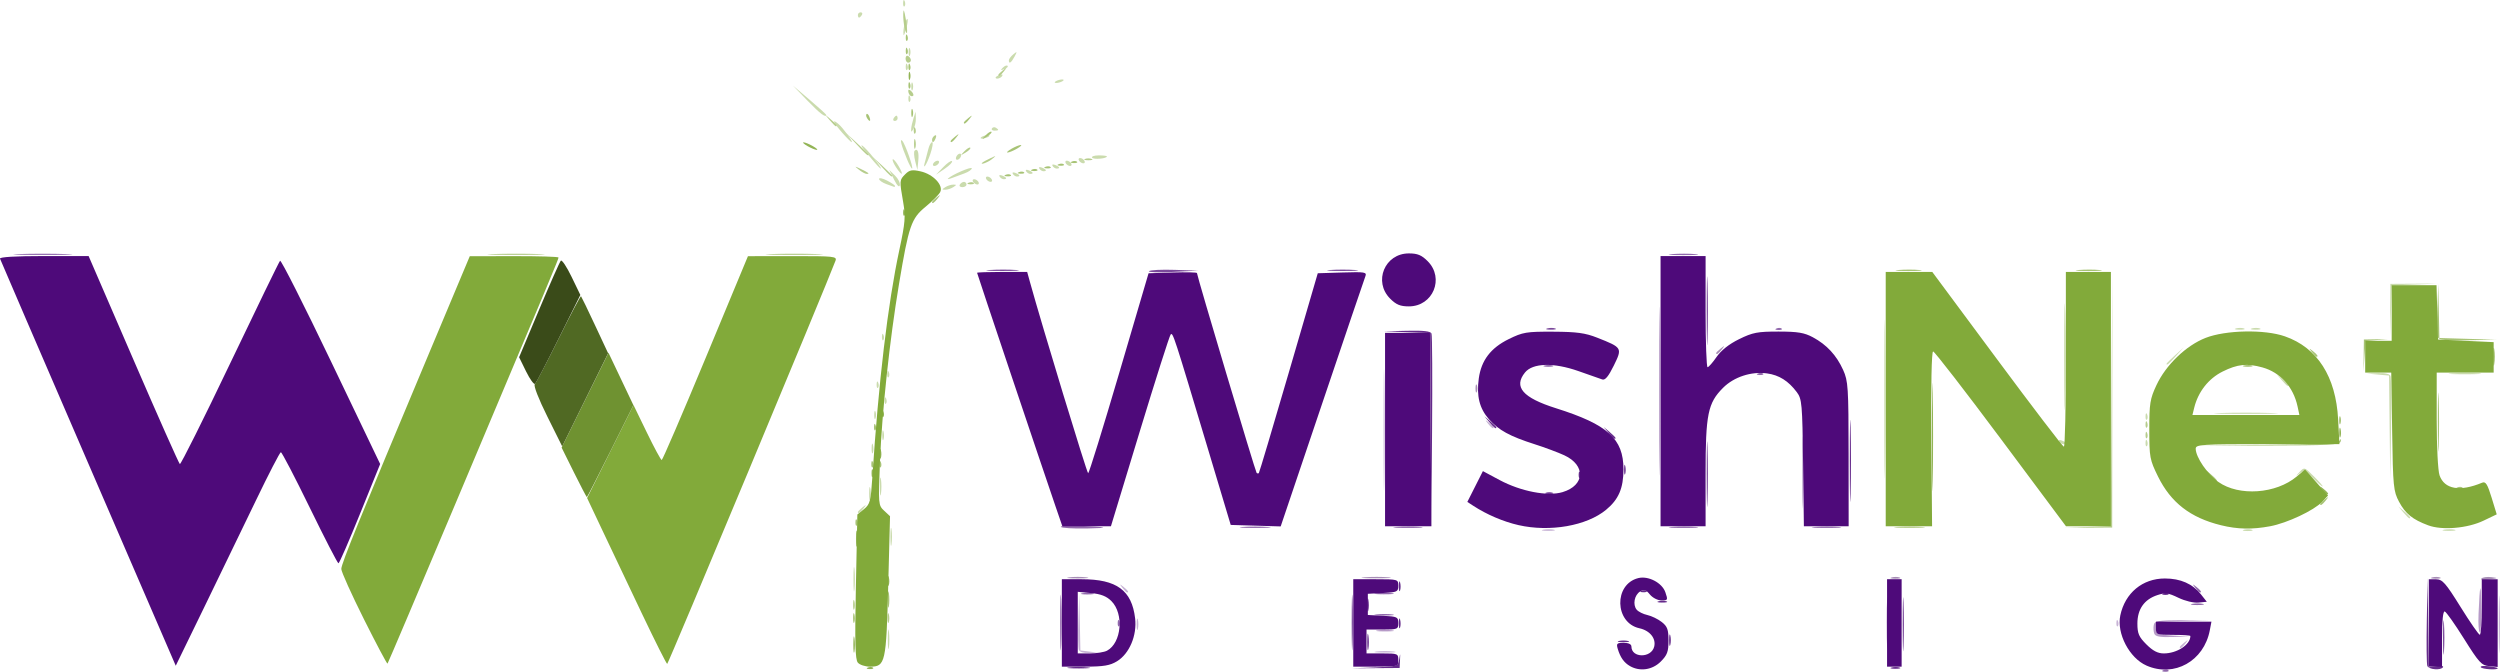 <?xml version="1.0" encoding="UTF-8" standalone="no"?>
<!-- Created with Inkscape (http://www.inkscape.org/) -->

<svg
   width="249.693mm"
   height="67.093mm"
   viewBox="0 0 249.693 67.093"
   version="1.1"
   id="svg5"
   xml:space="preserve"
   inkscape:version="1.2.2 (b0a8486541, 2022-12-01)"
   sodipodi:docname="Full Logo.svg"
   xmlns:inkscape="http://www.inkscape.org/namespaces/inkscape"
   xmlns:sodipodi="http://sodipodi.sourceforge.net/DTD/sodipodi-0.dtd"
   xmlns="http://www.w3.org/2000/svg"
   xmlns:svg="http://www.w3.org/2000/svg"><sodipodi:namedview
     id="namedview7"
     pagecolor="#ffffff"
     bordercolor="#000000"
     borderopacity="0.25"
     inkscape:showpageshadow="2"
     inkscape:pageopacity="0.0"
     inkscape:pagecheckerboard="0"
     inkscape:deskcolor="#d1d1d1"
     inkscape:document-units="mm"
     showgrid="false"
     inkscape:zoom="0.914906"
     inkscape:cx="483.65624"
     inkscape:cy="114.76589"
     inkscape:window-width="3440"
     inkscape:window-height="1368"
     inkscape:window-x="1080"
     inkscape:window-y="1120"
     inkscape:window-maximized="1"
     inkscape:current-layer="layer1" /><defs
     id="defs2" /><g
     inkscape:label="Layer 1"
     inkscape:groupmode="layer"
     id="layer1"
     transform="translate(22.88,-117.849)"><g
       id="g593"
       transform="translate(-1.36,22.977)"><path
         style="fill:#cadbad;stroke-width:0.265"
         d="m 67.154,158.678 c 0.002,-0.873 0.051,-1.198 0.11,-0.723 0.059,0.476 0.058,1.19 -0.003,1.587 -0.06,0.398 -0.109,0.008 -0.107,-0.865 z m -3.433,-5.953 c 0,-1.091 0.047,-1.538 0.104,-0.992 0.057,0.546 0.057,1.439 0,1.984 -0.057,0.546 -0.104,0.099 -0.104,-0.992 z m 3.694,-4.233 c 0,-0.8 0.05,-1.128 0.11,-0.728 0.061,0.4 0.061,1.055 0,1.455 -0.061,0.4 -0.11,0.073 -0.11,-0.728 z M 202.61,147.779 c 0.257,-0.067 0.615,-0.063 0.794,0.01 0.179,0.072 -0.032,0.127 -0.468,0.122 -0.437,-0.005 -0.583,-0.065 -0.326,-0.132 z m 19.974,-0.004 c 0.329,-0.063 0.805,-0.061 1.058,0.005 0.253,0.066 -0.016,0.118 -0.598,0.115 -0.582,-0.003 -0.789,-0.057 -0.46,-0.12 z m -55.906,-13.042 c 0,-7.058 0.034,-9.945 0.076,-6.416 0.042,3.529 0.042,9.303 0,12.832 -0.042,3.529 -0.076,0.642 -0.076,-6.416 z m 51.843,11.311 -0.504,-0.595 0.595,0.504 c 0.559,0.474 0.716,0.687 0.504,0.687 -0.05,0 -0.318,-0.268 -0.595,-0.595 z m -154.359,-0.034 c 0,-0.055 0.208,-0.263 0.463,-0.463 0.42,-0.329 0.429,-0.32 0.1,0.1 -0.346,0.441 -0.563,0.581 -0.563,0.363 z m 1.125,-1.884 c 0.003,-0.582 0.057,-0.789 0.12,-0.46 0.063,0.329 0.061,0.805 -0.005,1.058 -0.066,0.253 -0.118,-0.016 -0.115,-0.598 z m 1.071,-0.661 c 0,-0.8 0.05,-1.128 0.11,-0.728 0.061,0.4 0.061,1.055 0,1.455 -0.061,0.4 -0.11,0.073 -0.11,-0.728 z m 143.137,-0.839 c -0.742,-0.742 -0.895,-0.797 -1.318,-0.478 -0.458,0.346 -0.459,0.34 -0.013,-0.146 0.456,-0.497 0.487,-0.487 1.451,0.478 0.542,0.542 0.925,0.985 0.852,0.985 -0.073,0 -0.511,-0.378 -0.972,-0.839 z m 7.656,-5.033 -0.06,-5.21 -1.124,-0.101 -1.124,-0.101 1.133,-0.046 c 0.713,-0.029 1.181,0.079 1.263,0.293 0.071,0.186 0.095,2.597 0.052,5.358 l -0.078,5.019 z m -151.615,2.035 c 0.005,-0.437 0.065,-0.583 0.132,-0.326 0.067,0.257 0.063,0.615 -0.01,0.794 -0.072,0.179 -0.127,-0.032 -0.122,-0.468 z m 127.234,-0.551 c 0.013,-0.308 0.075,-0.371 0.16,-0.16 0.076,0.191 0.067,0.419 -0.021,0.507 -0.088,0.088 -0.15,-0.068 -0.139,-0.347 z m -8.618,-0.107 c -0.093,-0.15 0.013,-0.194 0.249,-0.104 0.458,0.176 0.542,0.366 0.162,0.366 -0.137,0 -0.322,-0.118 -0.411,-0.262 z M 66.595,138.305 c 0.005,-0.437 0.065,-0.583 0.132,-0.326 0.067,0.257 0.063,0.615 -0.01,0.794 -0.072,0.179 -0.127,-0.032 -0.122,-0.468 z m -0.804,-1.984 c 0,-0.364 0.06,-0.513 0.133,-0.331 0.073,0.182 0.073,0.48 0,0.661 -0.073,0.182 -0.133,0.033 -0.133,-0.331 z m 126.979,0.11 c 0.013,-0.308 0.075,-0.371 0.16,-0.16 0.076,0.191 0.067,0.419 -0.021,0.507 -0.088,0.088 -0.15,-0.068 -0.139,-0.347 z m 7.454,-0.307 c 1.419,-0.048 3.741,-0.048 5.159,0 1.419,0.048 0.258,0.086 -2.58,0.086 -2.838,0 -3.999,-0.039 -2.58,-0.086 z M 66.829,134.843 c 0.013,-0.308 0.075,-0.371 0.16,-0.16 0.076,0.191 0.067,0.419 -0.021,0.507 -0.088,0.088 -0.15,-0.068 -0.139,-0.347 z m -0.794,-1.587 c 0.013,-0.308 0.075,-0.371 0.16,-0.16 0.076,0.191 0.067,0.419 -0.021,0.507 -0.088,0.088 -0.15,-0.068 -0.139,-0.347 z m 140.315,-0.441 -0.504,-0.595 0.595,0.504 c 0.559,0.474 0.716,0.687 0.504,0.687 -0.05,0 -0.318,-0.268 -0.595,-0.595 z M 67.093,132.197 c 0.013,-0.308 0.075,-0.371 0.16,-0.16 0.076,0.191 0.067,0.419 -0.021,0.507 -0.088,0.088 -0.15,-0.068 -0.139,-0.347 z m 156.291,-0.041 c 0.769,-0.054 1.959,-0.053 2.646,0.001 0.686,0.054 0.057,0.098 -1.398,0.098 -1.455,-8e-4 -2.017,-0.045 -1.248,-0.099 z m -28.518,-0.946 c 0,-0.045 0.387,-0.432 0.86,-0.86 l 0.86,-0.777 -0.777,0.86 c -0.724,0.802 -0.943,0.982 -0.943,0.777 z M 66.564,128.493 c 0.013,-0.308 0.075,-0.371 0.16,-0.16 0.076,0.191 0.067,0.419 -0.021,0.507 -0.088,0.088 -0.15,-0.068 -0.139,-0.347 z m 150.645,-2.624 0.014,-2.646 2.381,-0.015 2.381,-0.015 -2.306,0.091 -2.306,0.091 -0.089,2.57 -0.089,2.57 0.014,-2.646 z m -15.393,1.801 c 0.257,-0.067 0.615,-0.063 0.794,0.01 0.179,0.072 -0.032,0.127 -0.468,0.122 -0.437,-0.005 -0.583,-0.065 -0.326,-0.132 z m 1.587,0 c 0.257,-0.067 0.615,-0.063 0.794,0.01 0.179,0.072 -0.032,0.127 -0.468,0.122 -0.437,-0.005 -0.583,-0.065 -0.326,-0.132 z m -135.624,-14.857 -0.483,-0.967 0.575,0.562 c 0.316,0.309 0.534,0.744 0.483,0.967 -0.058,0.254 -0.272,0.045 -0.575,-0.562 z m 5.114,0.753 c 0.218,-0.141 0.575,-0.256 0.794,-0.256 0.353,0 0.353,0.029 0,0.256 -0.218,0.141 -0.575,0.256 -0.794,0.256 -0.353,0 -0.353,-0.029 0,-0.256 z m -5.887,-0.308 c -0.4,-0.146 -0.728,-0.378 -0.728,-0.515 0,-0.137 0.357,-0.065 0.794,0.161 0.437,0.226 0.794,0.467 0.794,0.536 0,0.069 -0.03,0.116 -0.066,0.105 -0.036,-0.011 -0.394,-0.14 -0.794,-0.287 z m 7.342,0.043 c 0.09,-0.146 0.276,-0.265 0.412,-0.265 0.137,0 0.249,0.119 0.249,0.265 0,0.146 -0.186,0.265 -0.412,0.265 -0.227,0 -0.339,-0.119 -0.249,-0.265 z m 1.323,-0.265 c -0.09,-0.146 -0.044,-0.265 0.101,-0.265 0.146,0 0.338,0.119 0.428,0.265 0.09,0.146 0.044,0.265 -0.101,0.265 -0.146,0 -0.338,-0.119 -0.428,-0.265 z m 1.323,-0.265 c -0.09,-0.146 -0.044,-0.265 0.101,-0.265 0.146,0 0.338,0.119 0.428,0.265 0.09,0.146 0.044,0.265 -0.101,0.265 -0.146,0 -0.338,-0.119 -0.428,-0.265 z m -3.836,-0.058 c 0.338,-0.363 2.381,-1.248 2.381,-1.032 0,0.134 -0.327,0.363 -0.728,0.507 -0.4,0.145 -0.966,0.354 -1.257,0.465 -0.291,0.111 -0.47,0.138 -0.397,0.06 z m 5.161,-0.204 c -0.093,-0.15 0.014,-0.194 0.249,-0.104 0.458,0.176 0.542,0.366 0.162,0.366 -0.137,0 -0.322,-0.118 -0.411,-0.262 z m 1.323,-0.265 c -0.093,-0.15 0.014,-0.194 0.249,-0.104 0.458,0.176 0.542,0.366 0.162,0.366 -0.137,0 -0.322,-0.118 -0.411,-0.262 z m -11.673,-0.673 c -0.241,-0.368 -0.387,-0.722 -0.323,-0.786 0.064,-0.064 0.325,0.238 0.58,0.67 0.565,0.956 0.356,1.051 -0.257,0.116 z m 4.718,-0.004 c 0.396,-0.414 0.79,-0.683 0.875,-0.598 0.086,0.086 -0.238,0.425 -0.72,0.753 l -0.875,0.598 z m 8.278,0.412 c -0.093,-0.15 0.014,-0.194 0.249,-0.104 0.458,0.176 0.542,0.366 0.162,0.366 -0.137,0 -0.322,-0.118 -0.411,-0.262 z m 1.323,-0.265 c -0.093,-0.15 0.014,-0.194 0.249,-0.104 0.458,0.176 0.542,0.366 0.162,0.366 -0.137,0 -0.322,-0.118 -0.411,-0.262 z m -16.433,-0.598 c -1.128,-1.301 -1.546,-1.868 -1.249,-1.695 0.171,0.1 0.687,0.656 1.147,1.236 0.891,1.125 0.964,1.453 0.102,0.459 z m 3.237,-0.288 c -0.582,-1.392 -0.793,-2.197 -0.497,-1.895 0.284,0.29 1.16,2.778 0.978,2.778 -0.062,0 -0.279,-0.397 -0.482,-0.883 z m 0.794,0.136 c -0.12,-0.483 -0.147,-0.95 -0.061,-1.036 0.299,-0.299 0.459,0.147 0.369,1.03 l -0.09,0.885 z m 13.725,0.485 c -0.093,-0.15 0.014,-0.194 0.249,-0.104 0.458,0.176 0.542,0.366 0.162,0.366 -0.137,0 -0.322,-0.118 -0.411,-0.262 z M 70.878,110.987 c 0.076,-0.255 0.216,-0.79 0.311,-1.191 0.095,-0.4 0.272,-0.728 0.393,-0.728 0.121,0 0.037,0.536 -0.186,1.191 -0.382,1.12 -0.816,1.73 -0.519,0.728 z m 0.824,0.198 c 0.09,-0.146 0.283,-0.265 0.428,-0.265 0.146,0 0.191,0.119 0.101,0.265 -0.09,0.146 -0.283,0.265 -0.428,0.265 -0.146,0 -0.191,-0.119 -0.101,-0.265 z m 13.229,0 c -0.09,-0.146 -0.044,-0.265 0.101,-0.265 0.146,0 0.338,0.119 0.428,0.265 0.09,0.146 0.044,0.265 -0.101,0.265 -0.146,0 -0.338,-0.119 -0.428,-0.265 z m 1.323,-0.265 c -0.09,-0.146 -0.044,-0.265 0.101,-0.265 0.146,0 0.338,0.119 0.428,0.265 0.09,0.146 0.044,0.265 -0.101,0.265 -0.146,0 -0.338,-0.119 -0.428,-0.265 z m -12.303,-0.233 c 0,-0.146 0.119,-0.338 0.265,-0.428 0.146,-0.09 0.265,-0.044 0.265,0.101 0,0.146 -0.119,0.338 -0.265,0.428 -0.146,0.09 -0.265,0.044 -0.265,-0.101 z m 13.604,-0.067 c -0.078,-0.126 0.223,-0.229 0.668,-0.229 0.445,0 0.809,0.046 0.809,0.101 0,0.225 -1.345,0.341 -1.477,0.128 z m -24.954,-2.487 c -0.874,-0.996 -1.089,-1.469 -0.412,-0.907 0.472,0.391 1.539,1.842 1.356,1.842 -0.068,0 -0.492,-0.421 -0.944,-0.935 z m 13.847,0.467 c 0.09,-0.09 0.35,-0.192 0.578,-0.225 0.227,-0.033 0.34,0.013 0.249,0.104 -0.09,0.09 -0.35,0.192 -0.578,0.225 -0.227,0.033 -0.34,-0.013 -0.249,-0.104 z m -6.964,-0.854 c 0.012,-0.218 0.118,-0.695 0.234,-1.058 l 0.212,-0.661 0.022,0.661 c 0.012,0.364 -0.093,0.84 -0.234,1.058 -0.228,0.353 -0.254,0.353 -0.234,0 z m 8.069,-0.048 c 0.076,-0.124 0.25,-0.156 0.385,-0.073 0.346,0.214 0.307,0.297 -0.139,0.297 -0.212,0 -0.323,-0.101 -0.246,-0.225 z m -9.82,-1.01 c 0.09,-0.146 0.216,-0.265 0.28,-0.265 0.064,0 0.117,0.119 0.117,0.265 0,0.146 -0.126,0.265 -0.28,0.265 -0.154,0 -0.207,-0.119 -0.117,-0.265 z m -8.608,-1.765 -1.446,-1.5 1.654,1.407 c 0.91,0.774 1.654,1.449 1.654,1.5 0,0.351 -0.612,-0.112 -1.861,-1.407 z m 10.084,-0.242 c 0.013,-0.308 0.075,-0.371 0.16,-0.16 0.076,0.191 0.067,0.419 -0.021,0.507 -0.088,0.088 -0.15,-0.068 -0.139,-0.347 z m 0.285,-1.169 c 0,-0.364 0.06,-0.513 0.133,-0.331 0.073,0.182 0.073,0.48 0,0.661 -0.073,0.182 -0.133,0.033 -0.133,-0.331 z m 14.361,-0.468 c 0.09,-0.09 0.35,-0.192 0.578,-0.225 0.227,-0.033 0.34,0.013 0.249,0.104 -0.09,0.09 -0.35,0.192 -0.578,0.225 -0.227,0.033 -0.34,-0.013 -0.249,-0.104 z m -5.937,-0.429 c 0,-0.057 0.185,-0.175 0.411,-0.262 0.235,-0.09 0.342,-0.046 0.249,0.104 -0.155,0.251 -0.66,0.372 -0.66,0.158 z m -8.975,-1.109 c 0.013,-0.308 0.075,-0.371 0.16,-0.16 0.076,0.191 0.067,0.419 -0.021,0.507 -0.088,0.088 -0.15,-0.068 -0.139,-0.347 z m 9.698,0.122 c 0.179,-0.181 0.393,-0.262 0.474,-0.181 0.081,0.082 -0.065,0.229 -0.326,0.329 -0.377,0.144 -0.407,0.113 -0.148,-0.148 z m 0.6,-0.729 c 0,-0.128 0.198,-0.396 0.44,-0.595 0.399,-0.329 0.411,-0.308 0.123,0.232 -0.328,0.616 -0.563,0.767 -0.563,0.363 z M 69.231,100.073 c 0,-0.364 0.06,-0.513 0.133,-0.331 0.073,0.182 0.073,0.48 0,0.661 -0.073,0.182 -0.133,0.033 -0.133,-0.331 z m -0.526,-1.984 c -0.004,-0.291 0.095,-0.767 0.22,-1.058 0.29,-0.674 0.29,0.021 0,0.926 -0.17,0.532 -0.213,0.558 -0.22,0.132 z M 64.162,96.368 c 0,-0.146 0.126,-0.265 0.28,-0.265 0.154,0 0.207,0.119 0.117,0.265 -0.09,0.146 -0.216,0.265 -0.28,0.265 -0.064,0 -0.117,-0.119 -0.117,-0.265 z m 4.519,-1.213 c 0.013,-0.308 0.075,-0.371 0.16,-0.16 0.076,0.191 0.067,0.419 -0.021,0.507 -0.088,0.088 -0.15,-0.068 -0.139,-0.347 z"
         id="path623" /><path
         style="fill:#c7b3d5;stroke-width:0.265"
         d="m 228.048,157.223 c 0,-2.547 0.04,-3.588 0.088,-2.315 0.049,1.273 0.049,3.357 0,4.63 -0.049,1.273 -0.088,0.232 -0.088,-2.315 z m -141.812,2.561 c -0.074,-0.192 -0.095,-1.532 -0.047,-2.977 l 0.087,-2.627 0.055,2.828 0.055,2.828 0.86,0.107 0.86,0.107 -0.868,0.042 c -0.509,0.025 -0.924,-0.102 -1.002,-0.307 z m 29.718,0.158 c 0.473,-0.059 1.247,-0.059 1.72,0 0.473,0.059 0.086,0.107 -0.86,0.107 -0.946,0 -1.333,-0.048 -0.86,-0.107 z m 80.235,-0.438 c 0,-0.055 0.208,-0.263 0.463,-0.463 0.42,-0.329 0.429,-0.32 0.1,0.1 -0.346,0.441 -0.563,0.581 -0.563,0.363 z M 92.005,157.223 c 0,-0.509 0.054,-0.718 0.121,-0.463 0.067,0.255 0.067,0.671 0,0.926 -0.067,0.255 -0.121,0.046 -0.121,-0.463 z m 97.855,-0.154 c 0.013,-0.308 0.075,-0.371 0.16,-0.16 0.076,0.191 0.067,0.419 -0.021,0.507 -0.088,0.088 -0.15,-0.068 -0.139,-0.347 z m -99.273,-3.484 c -0.329,-0.42 -0.32,-0.429 0.1,-0.1 0.441,0.346 0.581,0.563 0.363,0.563 -0.055,0 -0.263,-0.208 -0.463,-0.463 z m 42.039,-5.81 c 0.329,-0.063 0.805,-0.061 1.058,0.005 0.253,0.066 -0.016,0.118 -0.598,0.115 -0.582,-0.003 -0.789,-0.057 -0.46,-0.12 z m 25.84,-5.766 c 2e-4,-3.201 0.038,-4.475 0.085,-2.83 0.046,1.645 0.046,4.265 -2.6e-4,5.821 -0.047,1.556 -0.085,0.21 -0.085,-2.991 z m -41.797,-4.233 c 8e-5,-5.384 0.035,-7.549 0.078,-4.811 0.043,2.738 0.043,7.143 -1.5e-4,9.79 -0.043,2.646 -0.078,0.406 -0.078,-4.978 z m 10.43,-0.595 c -0.329,-0.42 -0.32,-0.429 0.1,-0.1 0.255,0.2 0.463,0.408 0.463,0.463 0,0.218 -0.217,0.078 -0.563,-0.363 z"
         id="path621" /><path
         style="fill:#b69ac7;stroke-width:0.265"
         d="m 193.645,158.164 c -0.081,-0.21 -0.105,-0.597 -0.055,-0.86 0.081,-0.423 0.404,-0.48 2.801,-0.493 l 2.709,-0.015 -2.646,0.09 c -2.597,0.088 -2.646,0.102 -2.646,0.73 0,0.598 0.107,0.646 1.654,0.734 l 1.654,0.094 -1.662,0.051 c -1.238,0.038 -1.699,-0.046 -1.808,-0.33 z m -77.558,-0.337 c 0.4,-0.061 1.055,-0.061 1.455,0 0.4,0.061 0.073,0.11 -0.728,0.11 -0.8,0 -1.128,-0.05 -0.728,-0.11 z m 109.941,-1.596 c 0.128,-3.139 0.238,-3.449 0.282,-0.794 0.023,1.419 -0.047,2.58 -0.156,2.58 -0.109,2.6e-4 -0.166,-0.803 -0.125,-1.786 z m -81.839,-22.292 c 0,-7.494 0.034,-10.56 0.075,-6.813 0.041,3.747 0.041,9.879 0,13.626 -0.041,3.747 -0.075,0.681 -0.075,-6.813 z"
         id="path619" /><path
         style="fill:#b6cd8c;stroke-width:0.265"
         d="m 67.124,156.561 c 0.005,-0.437 0.065,-0.583 0.132,-0.326 0.067,0.257 0.063,0.615 -0.01,0.794 -0.072,0.179 -0.127,-0.032 -0.122,-0.468 z m -3.44,-1.323 c 0.005,-0.437 0.065,-0.583 0.132,-0.326 0.067,0.257 0.063,0.615 -0.01,0.794 -0.072,0.179 -0.127,-0.032 -0.122,-0.468 z m 104.26,-7.735 c 0.691,-0.054 1.822,-0.054 2.514,0 0.691,0.054 0.126,0.099 -1.257,0.099 -1.382,0 -1.948,-0.045 -1.257,-0.099 z m 19.047,0.003 2.313,-0.094 0.072,-12.624 0.072,-12.624 -0.004,12.7 -0.004,12.7 -2.381,0.017 -2.381,0.017 2.313,-0.094 z m -2.327,-17.007 c 0,-4.729 0.036,-6.664 0.08,-4.299 0.044,2.365 0.044,6.234 0,8.599 -0.044,2.365 -0.08,0.43 -0.08,-4.299 z m 8.105,7.783 c 0.013,-0.308 0.075,-0.371 0.16,-0.16 0.076,0.191 0.067,0.419 -0.021,0.507 -0.088,0.088 -0.15,-0.068 -0.139,-0.347 z m 0,-1.058 c 0.013,-0.308 0.075,-0.371 0.16,-0.16 0.076,0.191 0.067,0.419 -0.021,0.507 -0.088,0.088 -0.15,-0.068 -0.139,-0.347 z M 27.716,120.248 c 1.273,-0.049 3.357,-0.049 4.63,0 1.273,0.049 0.232,0.088 -2.315,0.088 -2.547,0 -3.588,-0.04 -2.315,-0.088 z m 27.781,0 c 1.273,-0.049 3.357,-0.049 4.63,0 1.273,0.049 0.232,0.088 -2.315,0.088 -2.547,0 -3.588,-0.04 -2.315,-0.088 z M 75.225,113.121 c 0.191,-0.076 0.419,-0.067 0.507,0.021 0.088,0.088 -0.068,0.15 -0.347,0.139 -0.308,-0.013 -0.371,-0.075 -0.16,-0.16 z m -8.696,-1.605 -0.912,-0.992 0.992,0.912 c 0.546,0.501 0.992,0.948 0.992,0.992 0,0.202 -0.224,0.012 -1.073,-0.912 z m -2.25,0.316 c -0.484,-0.388 -0.476,-0.393 0.148,-0.097 0.81,0.386 0.96,0.508 0.624,0.508 -0.142,0 -0.489,-0.185 -0.772,-0.411 z m 12.341,-0.743 c 0.061,-0.053 0.408,-0.238 0.772,-0.411 0.624,-0.297 0.632,-0.292 0.148,0.097 -0.421,0.338 -1.283,0.633 -0.92,0.315 z m 10.231,-0.343 c 0.182,-0.073 0.48,-0.073 0.661,0 0.182,0.073 0.033,0.133 -0.331,0.133 -0.364,0 -0.513,-0.06 -0.331,-0.133 z m -22.833,-1.478 -1.046,-1.124 1.124,1.046 c 0.618,0.575 1.124,1.081 1.124,1.124 0,0.2 -0.23,-1.3e-4 -1.203,-1.046 z m 10.788,0.707 c 0.251,-0.262 0.514,-0.42 0.583,-0.35 0.07,0.07 -0.136,0.284 -0.457,0.477 -0.557,0.335 -0.563,0.329 -0.127,-0.127 z m -5.035,-0.773 c 0.005,-0.437 0.065,-0.583 0.132,-0.326 0.067,0.257 0.063,0.615 -0.01,0.794 -0.072,0.179 -0.127,-0.032 -0.122,-0.468 z m 1.801,-0.381 c 0,-0.137 0.118,-0.322 0.262,-0.411 0.15,-0.093 0.194,0.013 0.104,0.249 -0.176,0.458 -0.366,0.542 -0.366,0.162 z m -1.831,-0.964 c 0.013,-0.308 0.075,-0.371 0.16,-0.16 0.076,0.191 0.067,0.419 -0.021,0.507 -0.088,0.088 -0.15,-0.068 -0.139,-0.347 z m -8.38,-0.97 -0.504,-0.595 0.595,0.504 c 0.559,0.474 0.716,0.687 0.504,0.687 -0.05,0 -0.318,-0.268 -0.595,-0.595 z m 8.007,-2.491 c -0.097,-0.097 -0.176,-0.299 -0.176,-0.45 0,-0.166 0.123,-0.15 0.313,0.04 0.172,0.172 0.252,0.375 0.176,0.45 -0.075,0.075 -0.216,0.057 -0.313,-0.04 z m 8.819,-2.04 c 0,-0.055 0.208,-0.263 0.463,-0.463 0.42,-0.329 0.429,-0.32 0.1,0.1 -0.346,0.441 -0.563,0.581 -0.563,0.363 z m -9.26,-1.636 c 0,-0.227 0.119,-0.339 0.265,-0.249 0.146,0.09 0.265,0.276 0.265,0.412 0,0.137 -0.119,0.249 -0.265,0.249 -0.146,0 -0.265,-0.186 -0.265,-0.412 z M 68.829,97.636 c -0.089,-0.333 -0.15,-0.963 -0.135,-1.4 0.019,-0.548 0.096,-0.386 0.247,0.521 0.231,1.382 0.164,1.91 -0.113,0.879 z"
         id="path617" /><path
         style="fill:#a78db6;stroke-width:0.265"
         d="m 226.32,152.651 c 0.128,-0.128 0.574,-0.189 0.992,-0.137 0.699,0.087 0.681,0.106 -0.232,0.232 -0.569,0.079 -0.893,0.038 -0.76,-0.095 z M 85.262,152.533 c 0.473,-0.059 1.247,-0.059 1.72,0 0.473,0.059 0.086,0.107 -0.86,0.107 -0.946,0 -1.333,-0.048 -0.86,-0.107 z m 29.509,-0.003 c 0.696,-0.055 1.767,-0.054 2.381,0.002 0.614,0.056 0.045,0.1 -1.265,0.099 -1.31,-7.9e-4 -1.812,-0.046 -1.116,-0.101 z m 52.649,0.011 c 0.257,-0.067 0.615,-0.063 0.794,0.01 0.179,0.072 -0.032,0.127 -0.468,0.122 -0.437,-0.005 -0.583,-0.065 -0.326,-0.132 z m 53.975,0 c 0.257,-0.067 0.615,-0.063 0.794,0.01 0.179,0.072 -0.032,0.127 -0.468,0.122 -0.437,-0.005 -0.583,-0.065 -0.326,-0.132 z m -95.544,-18.867 c 0,-0.364 0.06,-0.513 0.133,-0.331 0.073,0.182 0.073,0.48 0,0.661 -0.073,0.182 -0.133,0.033 -0.133,-0.331 z m 24.035,-3.539 c 0,-0.055 0.208,-0.263 0.463,-0.463 0.42,-0.329 0.429,-0.32 0.1,0.1 -0.346,0.441 -0.563,0.581 -0.563,0.363 z"
         id="path615" /><path
         style="fill:#a7c375;stroke-width:0.265"
         d="m 63.684,156.561 c 0.005,-0.437 0.065,-0.583 0.132,-0.326 0.067,0.257 0.063,0.615 -0.01,0.794 -0.072,0.179 -0.127,-0.032 -0.122,-0.468 z m 3.464,-1.852 c 0.002,-0.728 0.053,-0.994 0.114,-0.592 0.061,0.402 0.059,0.997 -0.004,1.323 -0.063,0.325 -0.113,-0.004 -0.111,-0.731 z m -3.23,-7.695 c 0.013,-0.308 0.075,-0.371 0.16,-0.16 0.076,0.191 0.067,0.419 -0.021,0.507 -0.088,0.088 -0.15,-0.068 -0.139,-0.347 z m 146.294,-1.798 c 0,-0.055 0.208,-0.263 0.463,-0.463 0.42,-0.329 0.429,-0.32 0.1,0.1 -0.346,0.441 -0.563,0.581 -0.563,0.363 z m 13.709,-1.668 c 0.191,-0.076 0.419,-0.067 0.507,0.021 0.088,0.088 -0.068,0.15 -0.347,0.139 -0.308,-0.013 -0.371,-0.075 -0.16,-0.16 z m -24.714,-1.208 -0.504,-0.595 0.595,0.504 c 0.559,0.474 0.716,0.687 0.504,0.687 -0.05,0 -0.318,-0.268 -0.595,-0.595 z M 65.506,141.193 c 0.013,-0.308 0.075,-0.371 0.16,-0.16 0.076,0.191 0.067,0.419 -0.021,0.507 -0.088,0.088 -0.15,-0.068 -0.139,-0.347 z m 0.794,0 c 0.013,-0.308 0.075,-0.371 0.16,-0.16 0.076,0.191 0.067,0.419 -0.021,0.507 -0.088,0.088 -0.15,-0.068 -0.139,-0.347 z m 155.663,-4.211 c 2.7e-4,-2.619 0.04,-3.655 0.088,-2.302 0.048,1.353 0.048,3.497 -5.3e-4,4.763 -0.048,1.266 -0.088,0.159 -0.087,-2.461 z m -17.188,2.317 c 5.277,-0.057 7.191,-0.162 7.362,-0.404 0.169,-0.238 0.202,-0.219 0.123,0.071 -0.093,0.34 -1.143,0.398 -7.362,0.404 l -7.254,0.007 7.131,-0.077 z M 65.77,137.489 c 0.013,-0.308 0.075,-0.371 0.16,-0.16 0.076,0.191 0.067,0.419 -0.021,0.507 -0.088,0.088 -0.15,-0.068 -0.139,-0.347 z m 146.335,-0.639 c 0,-0.364 0.06,-0.513 0.133,-0.331 0.073,0.182 0.073,0.48 0,0.661 -0.073,0.182 -0.133,0.033 -0.133,-0.331 z m 2.453,-6.482 0.019,-1.587 1.191,-0.022 1.191,-0.022 -1.112,0.102 -1.112,0.102 -0.097,1.507 -0.097,1.507 0.019,-1.587 z m -11.948,1.007 c 0.257,-0.067 0.615,-0.063 0.794,0.01 0.179,0.072 -0.032,0.127 -0.468,0.122 -0.437,-0.005 -0.583,-0.065 -0.326,-0.132 z m 6.774,-1.338 c -0.329,-0.42 -0.32,-0.429 0.1,-0.1 0.441,0.346 0.581,0.563 0.363,0.563 -0.055,0 -0.263,-0.208 -0.463,-0.463 z m 12.583,-1.475 c -0.074,-0.193 -0.095,-1.473 -0.047,-2.844 l 0.088,-2.494 0.055,2.703 0.055,2.703 2.844,0.085 2.844,0.085 -2.853,0.056 c -2.165,0.043 -2.885,-0.028 -2.987,-0.294 z m -53.883,-6.723 c 0.622,-0.056 1.575,-0.055 2.117,0.002 0.542,0.057 0.033,0.103 -1.131,0.102 -1.164,-10e-4 -1.607,-0.048 -0.985,-0.103 z m 17.992,0 c 0.622,-0.056 1.575,-0.055 2.117,0.002 0.542,0.057 0.033,0.103 -1.131,0.102 -1.164,-10e-4 -1.607,-0.048 -0.985,-0.103 z m -114.505,-6.785 c 0,-0.055 0.208,-0.263 0.463,-0.463 0.42,-0.329 0.429,-0.32 0.1,0.1 -0.346,0.441 -0.563,0.581 -0.563,0.363 z m 7.359,-2.727 c 0.191,-0.076 0.419,-0.067 0.507,0.021 0.088,0.088 -0.068,0.15 -0.347,0.139 -0.308,-0.013 -0.371,-0.075 -0.16,-0.16 z m 1.323,-0.265 c 0.191,-0.076 0.419,-0.067 0.507,0.021 0.088,0.088 -0.068,0.15 -0.347,0.139 -0.308,-0.013 -0.371,-0.075 -0.16,-0.16 z m 1.323,-0.265 c 0.191,-0.076 0.419,-0.067 0.507,0.021 0.088,0.088 -0.068,0.15 -0.347,0.139 -0.308,-0.013 -0.371,-0.075 -0.16,-0.16 z m 1.323,-0.265 c 0.191,-0.076 0.419,-0.067 0.507,0.021 0.088,0.088 -0.068,0.15 -0.347,0.139 -0.308,-0.013 -0.371,-0.075 -0.16,-0.16 z m 1.323,-0.265 c 0.191,-0.076 0.419,-0.067 0.507,0.021 0.088,0.088 -0.068,0.15 -0.347,0.139 -0.308,-0.013 -0.371,-0.075 -0.16,-0.16 z m 1.323,-0.265 c 0.191,-0.076 0.419,-0.067 0.507,0.021 0.088,0.088 -0.068,0.15 -0.347,0.139 -0.308,-0.013 -0.371,-0.075 -0.16,-0.16 z m -6.036,-1.274 c 0.364,-0.208 0.781,-0.378 0.926,-0.378 0.146,0 -0.033,0.17 -0.397,0.378 -0.364,0.208 -0.781,0.378 -0.926,0.378 -0.146,0 0.033,-0.17 0.397,-0.378 z m -6.085,-0.761 c 0,-0.055 0.208,-0.263 0.463,-0.463 0.42,-0.329 0.429,-0.32 0.1,0.1 -0.346,0.441 -0.563,0.581 -0.563,0.363 z m 3.499,-0.582 c 0.251,-0.262 0.514,-0.42 0.583,-0.35 0.07,0.07 -0.136,0.284 -0.457,0.477 -0.557,0.335 -0.563,0.329 -0.127,-0.127 z m -2.177,-1.27 c 0,-0.055 0.208,-0.263 0.463,-0.463 0.42,-0.329 0.429,-0.32 0.1,0.1 -0.346,0.441 -0.563,0.581 -0.563,0.363 z m -9.668,-0.447 c -0.096,-0.155 -0.118,-0.339 -0.048,-0.408 0.069,-0.069 0.197,0.058 0.283,0.282 0.179,0.466 0.026,0.548 -0.234,0.126 z m 4.418,-0.512 c 0,-0.364 0.06,-0.513 0.133,-0.331 0.073,0.182 0.073,0.48 0,0.661 -0.073,0.182 -0.133,0.033 -0.133,-0.331 z m -0.285,-2.8 c 0.013,-0.308 0.075,-0.371 0.16,-0.16 0.076,0.191 0.067,0.419 -0.021,0.507 -0.088,0.088 -0.15,-0.068 -0.139,-0.347 z m 0,-1.852 c 0.013,-0.308 0.075,-0.371 0.16,-0.16 0.076,0.191 0.067,0.419 -0.021,0.507 -0.088,0.088 -0.15,-0.068 -0.139,-0.347 z m -0.265,-1.587 c 0.013,-0.308 0.075,-0.371 0.16,-0.16 0.076,0.191 0.067,0.419 -0.021,0.507 -0.088,0.088 -0.15,-0.068 -0.139,-0.347 z m 0,-1.323 c 0.013,-0.308 0.075,-0.371 0.16,-0.16 0.076,0.191 0.067,0.419 -0.021,0.507 -0.088,0.088 -0.15,-0.068 -0.139,-0.347 z"
         id="path613" /><path
         style="fill:#9168ac;stroke-width:0.265"
         d="m 194.552,161.804 c 0.191,-0.076 0.419,-0.067 0.507,0.021 0.088,0.088 -0.068,0.15 -0.347,0.139 -0.308,-0.013 -0.371,-0.075 -0.16,-0.16 z m -104.44,-4.736 c 0.013,-0.308 0.075,-0.371 0.16,-0.16 0.076,0.191 0.067,0.419 -0.021,0.507 -0.088,0.088 -0.15,-0.068 -0.139,-0.347 z m 25.847,-0.831 c 0.476,-0.059 1.19,-0.058 1.587,0.003 0.398,0.06 0.008,0.109 -0.865,0.107 -0.873,-0.002 -1.198,-0.051 -0.723,-0.11 z m 81.49,-1.054 c 0.329,-0.063 0.805,-0.061 1.058,0.005 0.253,0.066 -0.016,0.118 -0.598,0.115 -0.582,-0.003 -0.789,-0.057 -0.46,-0.12 z M 86.588,154.125 c 0.329,-0.063 0.805,-0.061 1.058,0.005 0.253,0.066 -0.016,0.118 -0.598,0.115 -0.582,-0.003 -0.789,-0.057 -0.46,-0.12 z m 29.37,-0.005 c 0.476,-0.059 1.19,-0.058 1.587,0.003 0.398,0.06 0.008,0.109 -0.865,0.107 -0.873,-0.002 -1.198,-0.051 -0.723,-0.11 z m 81.784,-0.536 c -0.329,-0.42 -0.32,-0.429 0.1,-0.1 0.441,0.346 0.581,0.563 0.363,0.563 -0.055,0 -0.263,-0.208 -0.463,-0.463 z M 84.443,147.499 c -0.068,-0.109 0.669,-0.166 1.638,-0.125 3.069,0.127 3.429,0.238 0.917,0.282 -1.337,0.023 -2.487,-0.047 -2.555,-0.156 z m 18.15,0.004 c 0.691,-0.054 1.822,-0.054 2.514,0 0.691,0.054 0.126,0.099 -1.257,0.099 -1.382,0 -1.948,-0.045 -1.257,-0.099 z m 15.354,-2.6e-4 c 0.696,-0.055 1.767,-0.054 2.381,0.002 0.614,0.056 0.045,0.1 -1.265,0.099 -1.31,-8e-4 -1.812,-0.046 -1.116,-0.101 z m 27.517,0 c 0.696,-0.055 1.767,-0.054 2.381,0.002 0.614,0.056 0.045,0.1 -1.265,0.099 -1.31,-8e-4 -1.812,-0.046 -1.117,-0.101 z m 14.287,0 c 0.696,-0.055 1.767,-0.054 2.381,0.002 0.614,0.056 0.045,0.1 -1.265,0.099 -1.31,-8e-4 -1.812,-0.046 -1.117,-0.101 z M 154.071,132.171 c 0.191,-0.076 0.419,-0.067 0.507,0.021 0.088,0.088 -0.068,0.15 -0.347,0.139 -0.308,-0.013 -0.371,-0.075 -0.16,-0.16 z m -21.31,-0.796 c 0.257,-0.067 0.615,-0.063 0.794,0.01 0.179,0.072 -0.032,0.127 -0.468,0.122 -0.437,-0.005 -0.583,-0.065 -0.326,-0.132 z m 23.163,-3.702 c 0.191,-0.076 0.419,-0.067 0.507,0.021 0.088,0.088 -0.068,0.15 -0.347,0.139 -0.308,-0.013 -0.371,-0.075 -0.16,-0.16 z m -175.581,-7.424 c 1.266,-0.048 3.409,-0.049 4.763,-5.3e-4 1.353,0.048 0.318,0.088 -2.302,0.088 -2.619,2.7e-4 -3.727,-0.039 -2.461,-0.087 z m 165.121,0.002 c 0.696,-0.055 1.767,-0.054 2.381,0.002 0.614,0.056 0.045,0.1 -1.265,0.099 -1.31,-8e-4 -1.812,-0.046 -1.117,-0.101 z"
         id="path611" /><path
         style="fill:#92b455;stroke-width:0.265"
         d="m 65.171,161.54 c 0.191,-0.076 0.419,-0.067 0.507,0.021 0.088,0.088 -0.068,0.15 -0.347,0.139 -0.308,-0.013 -0.371,-0.075 -0.16,-0.16 z m -1.462,-2.333 c 0.002,-0.728 0.053,-0.994 0.114,-0.592 0.061,0.402 0.059,0.998 -0.004,1.323 -0.063,0.325 -0.113,-0.004 -0.111,-0.731 z m 3.415,-6.35 c 0.005,-0.437 0.065,-0.583 0.132,-0.326 0.067,0.257 0.063,0.615 -0.01,0.794 -0.072,0.179 -0.127,-0.032 -0.122,-0.468 z m -3.151,-4.233 c 0.002,-0.728 0.053,-0.994 0.114,-0.592 0.061,0.402 0.059,0.997 -0.004,1.323 -0.063,0.325 -0.113,-0.004 -0.111,-0.731 z m 107.464,-10.054 c -1e-4,-4.802 0.036,-6.804 0.08,-4.449 0.044,2.355 0.044,6.285 1.9e-4,8.731 -0.044,2.447 -0.08,0.52 -0.08,-4.283 z m 39.006,5.226 c -0.329,-0.42 -0.32,-0.429 0.1,-0.1 0.441,0.346 0.581,0.563 0.363,0.563 -0.055,0 -0.263,-0.208 -0.463,-0.463 z M 65.527,142.141 c 0,-0.364 0.06,-0.513 0.133,-0.331 0.073,0.182 0.073,0.48 0,0.661 -0.073,0.182 -0.133,0.033 -0.133,-0.331 z m 0.804,-1.984 c 0.005,-0.437 0.065,-0.583 0.132,-0.326 0.067,0.257 0.063,0.615 -0.01,0.794 -0.072,0.179 -0.127,-0.032 -0.122,-0.468 z m 145.785,-2.117 c 0.005,-0.437 0.065,-0.583 0.132,-0.326 0.067,0.257 0.063,0.615 -0.01,0.794 -0.072,0.179 -0.127,-0.032 -0.122,-0.468 z M 66.564,136.166 c 0.013,-0.308 0.075,-0.371 0.16,-0.16 0.076,0.191 0.067,0.419 -0.021,0.507 -0.088,0.088 -0.15,-0.068 -0.139,-0.347 z m 160.925,-5.667 c 0,-0.8 0.05,-1.128 0.11,-0.728 0.061,0.4 0.061,1.055 0,1.455 -0.061,0.4 -0.11,0.073 -0.11,-0.728 z M 68.681,116.058 c 0.013,-0.308 0.075,-0.371 0.16,-0.16 0.076,0.191 0.067,0.419 -0.021,0.507 -0.088,0.088 -0.15,-0.068 -0.139,-0.347 z m -9.546,-6.593 c -0.364,-0.208 -0.542,-0.378 -0.397,-0.378 0.146,0 0.562,0.17 0.926,0.378 0.364,0.208 0.542,0.378 0.397,0.378 -0.146,0 -0.562,-0.17 -0.926,-0.378 z m 10.096,-7.011 c 0,-0.364 0.06,-0.513 0.133,-0.331 0.073,0.182 0.073,0.48 0,0.661 -0.073,0.182 -0.133,0.033 -0.133,-0.331 z"
         id="path609" /><path
         style="fill:#82aa3a;stroke-width:0.265"
         d="m 64.155,161.05 c -0.262,-0.316 -0.304,-1.994 -0.191,-7.597 l 0.145,-7.192 0.663,-0.539 c 0.602,-0.489 0.679,-0.785 0.835,-3.185 0.617,-9.51 1.545,-17.325 2.697,-22.704 0.59,-2.753 0.635,-3.323 0.38,-4.784 -0.377,-2.164 -0.375,-2.192 0.217,-2.784 0.42,-0.42 0.68,-0.467 1.521,-0.278 1.268,0.285 2.318,1.402 1.956,2.08 -0.138,0.259 -0.792,0.913 -1.453,1.455 -1.433,1.174 -1.681,1.895 -2.652,7.701 -0.939,5.612 -1.705,12.771 -1.906,17.801 -0.169,4.221 -0.16,4.318 0.417,4.856 l 0.589,0.549 -0.18,6.918 c -0.201,7.745 -0.283,8.109 -1.815,8.109 -0.488,0 -1.039,-0.182 -1.224,-0.405 z M 14.833,156.725 c -1.246,-2.488 -2.265,-4.75 -2.265,-5.027 0,-0.522 1.8,-4.946 8.755,-21.521 l 4.077,-9.715 4.432,-0.008 c 2.437,-0.004 4.432,0.057 4.432,0.137 0,0.162 -0.648,1.71 -10.242,24.461 -3.712,8.804 -6.789,16.05 -6.837,16.102 -0.048,0.052 -1.106,-1.941 -2.352,-4.429 z m 27.79,-0.505 c -1.296,-2.723 -3.065,-6.449 -3.931,-8.279 l -1.574,-3.329 2.317,-4.644 2.317,-4.644 1.333,2.747 c 0.733,1.511 1.401,2.747 1.484,2.747 0.083,0 2.055,-4.581 4.382,-10.18 l 4.231,-10.18 4.46,-0.006 c 4.139,-0.006 4.448,0.027 4.286,0.457 -0.951,2.531 -16.709,40.28 -16.811,40.273 -0.075,-0.006 -1.197,-2.238 -2.494,-4.961 z M 200.29,147.327 c -3.044,-0.749 -4.992,-2.259 -6.273,-4.86 -0.825,-1.676 -0.871,-1.922 -0.871,-4.685 0,-2.616 0.073,-3.073 0.715,-4.443 0.948,-2.023 2.958,-3.956 4.904,-4.719 2.012,-0.788 5.89,-0.865 7.92,-0.157 3.251,1.134 5.098,4.018 5.322,8.31 l 0.129,2.458 h -7.18 c -6.663,0 -7.179,0.033 -7.175,0.463 0.008,0.843 1.174,2.546 2.272,3.318 2.063,1.45 5.755,1.188 7.826,-0.555 l 0.826,-0.695 1.146,1.302 1.146,1.302 -0.582,0.619 c -0.812,0.864 -3.502,2.13 -5.2,2.447 -1.81,0.338 -3.252,0.307 -4.925,-0.105 z m 7.662,-11.866 c -0.419,-1.946 -1.726,-3.397 -3.503,-3.891 -1.542,-0.428 -2.491,-0.33 -3.979,0.411 -1.411,0.703 -2.445,2.02 -2.837,3.612 l -0.179,0.728 h 5.341 5.341 z m 13.044,11.877 c -1.566,-0.585 -2.267,-1.152 -2.908,-2.356 -0.558,-1.048 -0.603,-1.5 -0.687,-7.008 l -0.09,-5.887 h -1.301 -1.301 v -1.587 -1.587 h 1.323 1.323 v -2.778 -2.778 h 2.24 2.24 l 0.075,2.712 0.075,2.712 2.778,0.132 2.778,0.132 v 1.522 1.522 l -2.844,-5.3e-4 -2.844,-4.4e-4 v 4.723 c 0,2.658 0.123,5.076 0.282,5.531 0.488,1.399 2.031,1.667 4.254,0.74 0.352,-0.147 0.533,0.138 0.947,1.49 l 0.512,1.671 -1.313,0.629 c -1.616,0.774 -4.147,0.987 -5.54,0.466 z m -54.176,-12.604 v -12.7 h 2.326 2.326 l 6.472,8.724 c 3.559,4.798 6.561,8.727 6.67,8.731 0.109,0.004 0.198,-3.921 0.198,-8.724 v -8.731 h 2.249 2.249 v 12.7 12.7 h -2.243 -2.243 l -6.511,-8.731 c -3.581,-4.802 -6.623,-8.731 -6.76,-8.731 -0.152,0 -0.221,3.392 -0.176,8.731 l 0.073,8.731 -2.315,-1.3e-4 -2.315,-1.2e-4 z"
         id="path607" /><path
         style="fill:#7a489b;stroke-width:0.265"
         d="m 84.379,157.09 c -2.65e-4,-2.474 0.039,-3.522 0.088,-2.328 0.049,1.193 0.049,3.217 5.29e-4,4.498 -0.049,1.28 -0.089,0.304 -0.089,-2.17 z m 29.104,0 c -2.6e-4,-2.474 0.04,-3.522 0.088,-2.328 0.049,1.193 0.049,3.217 5.3e-4,4.498 -0.049,1.28 -0.089,0.304 -0.089,-2.17 z m 55.033,0.132 c 0,-2.401 0.04,-3.383 0.089,-2.183 0.049,1.201 0.049,3.165 0,4.366 -0.049,1.201 -0.089,0.218 -0.089,-2.183 z m 53.965,1.323 c 0,-1.528 0.044,-2.153 0.097,-1.389 0.053,0.764 0.053,2.014 0,2.778 -0.053,0.764 -0.097,0.139 -0.097,-1.389 z m -73.541,-16.272 c -2.3e-4,-2.91 0.038,-4.137 0.086,-2.726 0.048,1.411 0.048,3.792 5.3e-4,5.292 -0.047,1.499 -0.086,0.345 -0.086,-2.566 z m -16.052,1.809 c 0.182,-0.073 0.48,-0.073 0.661,0 0.182,0.073 0.033,0.133 -0.331,0.133 -0.364,0 -0.513,-0.06 -0.331,-0.133 z m 7.791,-2.338 c 0.005,-0.437 0.065,-0.583 0.132,-0.326 0.067,0.257 0.063,0.615 -0.01,0.794 -0.072,0.179 -0.127,-0.032 -0.122,-0.468 z m 8.262,-15.875 c 2.2e-4,-3.056 0.039,-4.27 0.086,-2.698 0.047,1.572 0.047,4.073 -2.7e-4,5.556 -0.047,1.484 -0.085,0.197 -0.085,-2.859 z m -15.916,1.801 c 0.257,-0.067 0.615,-0.063 0.794,0.01 0.179,0.072 -0.032,0.127 -0.468,0.122 -0.437,-0.005 -0.583,-0.065 -0.326,-0.132 z m -39.789,-5.715 c 0.116,-0.115 1.271,-0.174 2.568,-0.13 l 2.357,0.079 -2.568,0.13 c -1.412,0.072 -2.473,0.036 -2.357,-0.079 z M 77.334,121.838 c 0.769,-0.054 1.959,-0.053 2.646,0.001 0.686,0.054 0.057,0.098 -1.398,0.098 -1.455,-7.9e-4 -2.017,-0.045 -1.248,-0.099 z m 33.99,7.9e-4 c 0.691,-0.054 1.822,-0.054 2.514,0 0.691,0.054 0.126,0.099 -1.257,0.099 -1.382,0 -1.948,-0.045 -1.257,-0.099 z"
         id="path605" /><path
         style="fill:#6f9231;stroke-width:0.265"
         d="m 35.801,142.05 -1.228,-2.473 2.34,-4.737 2.34,-4.737 1.245,2.619 1.245,2.619 -2.291,4.591 c -1.26,2.525 -2.321,4.591 -2.357,4.591 -0.036,0 -0.619,-1.113 -1.295,-2.473 z"
         id="path603" /><path
         style="fill:#652a8b;stroke-width:0.265"
         d="m 85.257,161.53 c 0.47,-0.058 1.303,-0.059 1.852,-0.002 0.549,0.057 0.165,0.105 -0.854,0.106 -1.019,10e-4 -1.468,-0.046 -0.998,-0.104 z m 30.549,-1.7e-4 c 2.265,-0.092 2.3,-0.104 2.42,-0.811 0.112,-0.663 0.118,-0.658 0.083,0.076 l -0.038,0.794 -2.381,0.017 -2.381,0.017 2.299,-0.094 z m 51.615,0.008 c 0.257,-0.067 0.615,-0.063 0.794,0.01 0.179,0.072 -0.032,0.127 -0.468,0.122 -0.437,-0.005 -0.583,-0.065 -0.326,-0.132 z m 53.492,-0.158 c -0.072,-0.188 -0.095,-2.242 -0.051,-4.564 l 0.08,-4.223 0.059,4.462 0.059,4.462 0.78,-0.114 c 0.429,-0.063 0.72,-0.017 0.646,0.102 -0.214,0.346 -1.429,0.25 -1.573,-0.125 z m 5.341,0.132 c -0.071,-0.115 0.279,-0.162 0.778,-0.103 0.499,0.058 0.907,0.152 0.907,0.209 0,0.199 -1.558,0.101 -1.686,-0.106 z m -59.326,-4.421 c 2.6e-4,-2.328 0.041,-3.245 0.09,-2.038 0.049,1.207 0.049,3.112 -5.2e-4,4.233 -0.05,1.121 -0.09,0.133 -0.089,-2.195 z m -51.89,1.852 c 0.002,-0.728 0.053,-0.994 0.114,-0.592 0.061,0.402 0.059,0.997 -0.004,1.323 -0.063,0.325 -0.113,-0.004 -0.111,-0.731 z m 30.148,-0.132 c 0,-0.509 0.054,-0.718 0.121,-0.463 0.067,0.255 0.067,0.671 0,0.926 -0.067,0.255 -0.121,0.046 -0.121,-0.463 z m -5.022,0.082 c 0.255,-0.067 0.671,-0.067 0.926,0 0.255,0.067 0.046,0.121 -0.463,0.121 -0.509,0 -0.718,-0.054 -0.463,-0.121 z m -21.975,-1.802 c 0.005,-0.437 0.065,-0.583 0.132,-0.326 0.067,0.257 0.063,0.615 -0.01,0.794 -0.072,0.179 -0.127,-0.032 -0.122,-0.468 z m -3.16,-1.852 c 0.003,-0.582 0.057,-0.789 0.12,-0.46 0.063,0.329 0.061,0.805 -0.005,1.058 -0.066,0.253 -0.118,-0.016 -0.115,-0.598 z m 29.109,-0.316 c 0.257,-0.067 0.615,-0.063 0.794,0.01 0.179,0.072 -0.032,0.127 -0.468,0.122 -0.437,-0.005 -0.583,-0.065 -0.326,-0.132 z m 50.415,-0.791 c 0.191,-0.076 0.419,-0.067 0.507,0.021 0.088,0.088 -0.068,0.15 -0.347,0.139 -0.308,-0.013 -0.371,-0.075 -0.16,-0.16 z m -76.363,-0.745 c 0.005,-0.437 0.065,-0.583 0.132,-0.326 0.067,0.257 0.063,0.615 -0.01,0.794 -0.072,0.179 -0.127,-0.032 -0.122,-0.468 z m 24.24,0.481 c 0.191,-0.076 0.419,-0.067 0.507,0.021 0.088,0.088 -0.068,0.15 -0.347,0.139 -0.308,-0.013 -0.371,-0.075 -0.16,-0.16 z m 20.802,-12.916 c -1.6e-4,-3.638 0.037,-5.163 0.083,-3.389 0.046,1.774 0.046,4.751 2.6e-4,6.615 -0.045,1.864 -0.083,0.412 -0.083,-3.226 z m -41.856,-3.231 -0.063,-9.581 -2.315,-0.088 -2.315,-0.088 2.323,-0.054 c 1.662,-0.039 2.36,0.04 2.451,0.278 0.07,0.183 0.095,4.558 0.054,9.723 l -0.073,9.391 z m 14.775,4.532 c 0.013,-0.308 0.075,-0.371 0.16,-0.16 0.076,0.191 0.067,0.419 -0.021,0.507 -0.088,0.088 -0.15,-0.068 -0.139,-0.347 z m 2.997,-4.145 -0.504,-0.595 0.595,0.504 c 0.327,0.277 0.595,0.545 0.595,0.595 0,0.212 -0.213,0.055 -0.687,-0.504 z m -11.906,-1.058 -0.504,-0.595 0.595,0.504 c 0.327,0.277 0.595,0.545 0.595,0.595 0,0.212 -0.213,0.055 -0.687,-0.504 z"
         id="path601" /><path
         style="fill:#506923;stroke-width:0.265"
         d="m 33.143,136.468 c -0.876,-1.759 -1.391,-3.087 -1.251,-3.226 0.13,-0.13 1.203,-2.18 2.384,-4.555 1.181,-2.375 2.186,-4.278 2.234,-4.229 0.047,0.049 0.676,1.35 1.397,2.892 l 1.311,2.803 -2.294,4.652 -2.294,4.652 z"
         id="path599" /><path
         style="fill:#4e0a7a;stroke-width:0.265"
         d="m 141.288,161.405 c -0.601,-0.34 -0.979,-0.872 -1.234,-1.735 -0.154,-0.521 -0.08,-0.595 0.595,-0.595 0.478,0 0.771,0.138 0.771,0.364 0,1.167 1.984,1.183 2.276,0.018 0.205,-0.818 -0.428,-1.606 -1.477,-1.836 -2.482,-0.545 -2.571,-4.394 -0.115,-5.01 1.004,-0.252 2.376,0.462 2.706,1.409 0.272,0.779 0.251,0.822 -0.385,0.822 -0.375,0 -0.887,-0.263 -1.16,-0.595 -0.396,-0.482 -0.58,-0.54 -0.968,-0.304 -0.58,0.353 -0.766,1.321 -0.349,1.823 0.167,0.201 0.647,0.441 1.066,0.533 0.42,0.092 1.066,0.406 1.437,0.698 0.562,0.442 0.674,0.75 0.674,1.854 0,1.111 -0.125,1.449 -0.773,2.097 -0.833,0.833 -2.072,1.019 -3.063,0.458 z m 51.581,-0.057 c -1.71,-0.745 -3,-3.21 -2.62,-5.008 0.474,-2.244 2.22,-3.691 4.452,-3.691 1.564,0 2.772,0.533 3.609,1.592 l 0.579,0.733 -0.833,0.084 c -0.47,0.047 -1.344,-0.164 -2.007,-0.485 -1.013,-0.49 -1.302,-0.527 -2.1,-0.263 -1.31,0.432 -1.992,1.406 -1.992,2.843 0,0.991 0.145,1.327 0.9,2.081 0.642,0.642 1.138,0.9 1.733,0.9 1.325,0 2.659,-0.874 2.659,-1.741 0,-0.061 -0.774,-0.111 -1.72,-0.111 -1.658,0 -1.72,-0.024 -1.72,-0.661 v -0.661 h 2.772 2.772 l -0.163,0.86 c -0.586,3.082 -3.548,4.737 -6.319,3.53 z M -12.699,141.165 c -4.802,-11.108 -8.771,-20.315 -8.819,-20.459 -0.056,-0.165 1.554,-0.261 4.38,-0.261 h 4.468 l 4.471,10.336 c 2.459,5.685 4.547,10.383 4.641,10.441 0.094,0.058 2.344,-4.444 5,-10.005 2.656,-5.561 4.91,-10.197 5.009,-10.302 0.099,-0.106 2.389,4.419 5.088,10.054 l 4.909,10.246 -2.005,4.957 c -1.103,2.726 -2.074,4.959 -2.159,4.961 -0.085,0.002 -1.373,-2.496 -2.864,-5.552 -1.49,-3.056 -2.79,-5.551 -2.889,-5.544 -0.098,0.007 -1.222,2.18 -2.496,4.829 -1.274,2.649 -3.596,7.444 -5.159,10.657 l -2.843,5.84 z m 97.234,15.925 v -4.366 h 1.979 c 3.499,0 5.007,1.104 5.339,3.907 0.201,1.701 -0.571,3.532 -1.81,4.287 -0.704,0.429 -1.336,0.535 -3.193,0.536 l -2.315,9.9e-4 z m 4.513,2.77 c 1.451,-0.776 1.706,-3.683 0.435,-4.955 -0.482,-0.482 -1.04,-0.703 -2.013,-0.796 l -1.346,-0.129 v 3.076 3.076 h 1.208 c 0.664,0 1.437,-0.123 1.717,-0.272 z m 24.592,-2.77 v -4.366 h 2.249 c 2.21,0 2.249,0.011 2.249,0.648 0,0.604 -0.105,0.654 -1.521,0.728 l -1.521,0.079 v 1.058 1.058 l 1.521,0.079 c 1.417,0.074 1.521,0.124 1.521,0.728 0,0.616 -0.079,0.648 -1.587,0.648 h -1.587 v 1.191 1.191 h 1.587 c 1.517,0 1.587,0.029 1.587,0.661 0,0.654 -0.026,0.661 -2.249,0.661 h -2.249 z m 53.314,0 v -4.366 h 0.728 0.728 v 4.366 4.366 h -0.728 -0.728 z m 54.107,0 v -4.366 l 0.728,0.005 c 0.636,0.005 0.945,0.354 2.447,2.768 0.946,1.52 1.809,2.768 1.918,2.773 0.109,0.005 0.198,-1.24 0.198,-2.768 v -2.778 h 0.794 0.794 v 4.382 4.382 l -0.849,-0.083 c -0.761,-0.074 -1.022,-0.359 -2.504,-2.725 -0.91,-1.453 -1.778,-2.684 -1.929,-2.734 -0.178,-0.059 -0.275,0.892 -0.275,2.709 v 2.8 h -0.661 -0.661 z m -90.914,-9.77 c -1.52,-0.346 -3.184,-1.058 -4.526,-1.935 l -0.587,-0.383 0.777,-1.538 0.777,-1.538 1.662,0.889 c 2.131,1.14 4.809,1.655 6.292,1.21 2.244,-0.672 2.339,-2.678 0.174,-3.681 -0.605,-0.28 -1.925,-0.773 -2.933,-1.095 -2.515,-0.803 -3.63,-1.413 -4.595,-2.511 -0.943,-1.074 -1.251,-2.313 -1.011,-4.067 0.248,-1.808 1.19,-3.046 2.993,-3.931 1.413,-0.694 1.765,-0.752 4.445,-0.739 2.348,0.012 3.195,0.127 4.381,0.595 2.52,0.995 2.534,1.018 1.665,2.791 -0.528,1.076 -0.864,1.482 -1.148,1.385 -0.22,-0.076 -1.292,-0.452 -2.382,-0.836 -2.468,-0.87 -4.566,-0.815 -5.339,0.139 -1.166,1.44 -0.228,2.523 3.09,3.569 5.179,1.633 6.744,3.047 6.744,6.095 0,1.897 -0.479,3.014 -1.738,4.052 -1.942,1.601 -5.611,2.243 -8.742,1.529 z m -46.266,-1.938 c -1.4,-4.084 -7.812,-23.178 -7.812,-23.263 0,-0.048 1.125,-0.087 2.501,-0.087 h 2.501 l 0.269,0.975 c 1.204,4.36 5.7,19.133 5.823,19.133 0.086,0 1.478,-4.495 3.094,-9.988 l 2.938,-9.988 2.417,-0.076 c 1.33,-0.042 2.417,-0.017 2.417,0.055 0,0.283 5.836,19.836 5.957,19.957 0.071,0.071 0.172,0.079 0.225,0.018 0.053,-0.061 1.399,-4.575 2.99,-10.032 l 2.894,-9.922 2.466,-0.076 c 2.277,-0.071 2.452,-0.04 2.283,0.397 -0.101,0.26 -2.044,5.984 -4.318,12.719 l -4.135,12.246 -2.495,-0.075 -2.495,-0.075 -2.22,-7.408 c -3.484,-11.628 -3.558,-11.855 -3.78,-11.61 -0.115,0.128 -1.505,4.489 -3.087,9.691 l -2.877,9.459 h -2.426 -2.426 z m 32.934,-7.607 v -9.657 h 2.243 2.243 l 0.072,9.657 0.072,9.657 -2.315,-1e-4 -2.315,-1.1e-4 z m 27.517,-3.836 v -13.494 h 2.249 2.249 v 5.556 c 0,3.056 0.089,5.552 0.198,5.546 0.109,-0.006 0.515,-0.467 0.901,-1.027 0.456,-0.661 1.244,-1.282 2.249,-1.776 1.356,-0.666 1.839,-0.759 3.928,-0.757 1.93,0.002 2.582,0.11 3.44,0.571 1.384,0.745 2.356,1.794 3.021,3.263 0.499,1.103 0.539,1.72 0.545,8.401 l 0.006,7.21 h -2.236 -2.236 l -0.08,-6.331 c -0.074,-5.914 -0.115,-6.379 -0.625,-7.061 -0.841,-1.125 -1.777,-1.713 -2.982,-1.875 -1.575,-0.211 -3.299,0.354 -4.382,1.437 -1.524,1.524 -1.748,2.625 -1.748,8.586 v 5.245 h -2.249 -2.249 z m -27.008,-9.24 c -1.704,-1.704 -0.538,-4.518 1.872,-4.518 0.862,0 1.266,0.167 1.872,0.773 1.704,1.704 0.538,4.518 -1.872,4.518 -0.862,0 -1.266,-0.167 -1.872,-0.773 z"
         id="path597" /><path
         style="fill:#3a4b19;stroke-width:0.265"
         d="m 31.027,131.979 -0.7,-1.428 1.986,-4.722 c 1.093,-2.597 2.074,-4.812 2.182,-4.922 0.107,-0.11 0.59,0.616 1.072,1.612 l 0.877,1.812 -2.157,4.337 c -1.186,2.385 -2.247,4.427 -2.358,4.538 -0.111,0.111 -0.516,-0.442 -0.901,-1.227 z"
         id="path595" /></g></g></svg>
